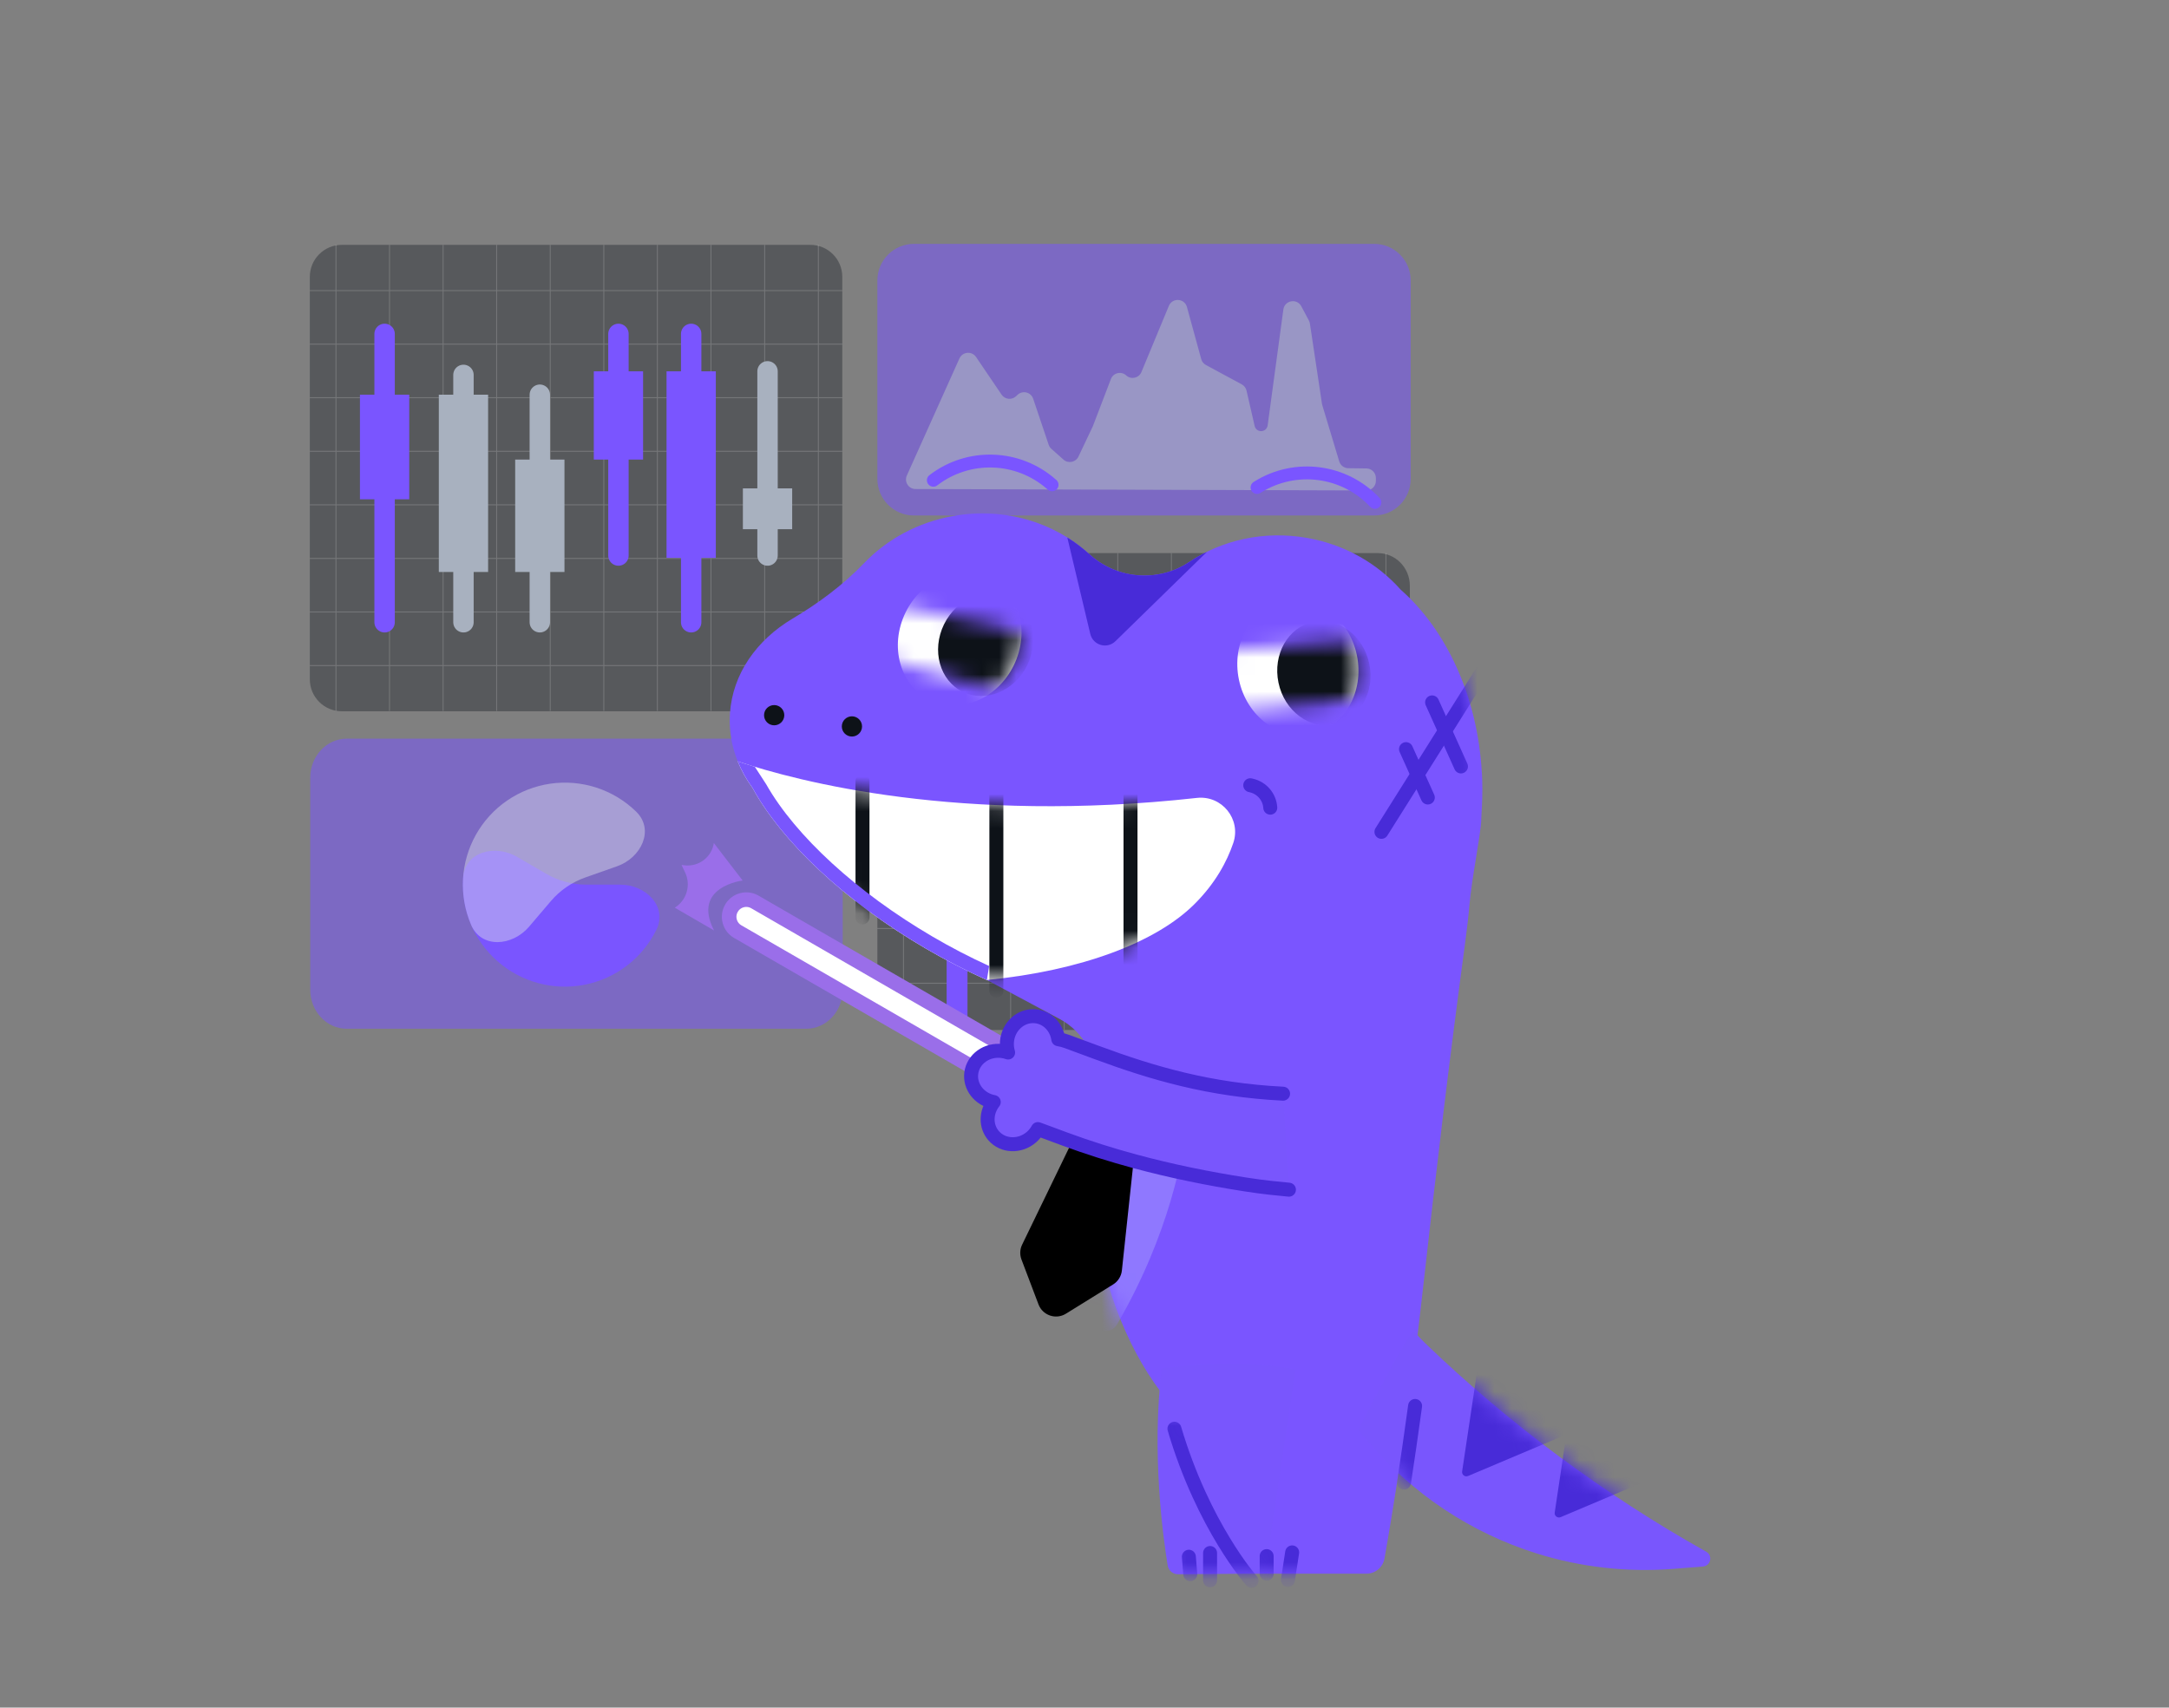 <svg width="127" height="100" viewBox="0 0 127 100" fill="none" xmlns="http://www.w3.org/2000/svg">
<rect x="0" y="0" width="127" height="100" fill="#808080" stroke="none"/>
<path opacity="0.53" d="M47.444 14.339H20.015C18.98 14.339 18.141 15.178 18.141 16.213V39.781C18.141 40.816 18.98 41.655 20.015 41.655H47.444C48.479 41.655 49.318 40.816 49.318 39.781V16.213C49.318 15.178 48.479 14.339 47.444 14.339Z" fill="#33383E"/>
<g opacity="0.26">
<path d="M18.141 17.019H49.318" stroke="#CCCCCC" stroke-width="0.056" stroke-miterlimit="10"/>
<path d="M18.141 20.154H49.318" stroke="#CCCCCC" stroke-width="0.056" stroke-miterlimit="10"/>
<path d="M18.141 23.291H49.318" stroke="#CCCCCC" stroke-width="0.056" stroke-miterlimit="10"/>
<path d="M18.141 26.429H49.318" stroke="#CCCCCC" stroke-width="0.056" stroke-miterlimit="10"/>
<path d="M18.141 29.565H49.318" stroke="#CCCCCC" stroke-width="0.056" stroke-miterlimit="10"/>
<path d="M18.141 32.703H49.318" stroke="#CCCCCC" stroke-width="0.056" stroke-miterlimit="10"/>
<path d="M18.141 35.839H49.318" stroke="#CCCCCC" stroke-width="0.056" stroke-miterlimit="10"/>
<path d="M18.141 38.977H49.318" stroke="#CCCCCC" stroke-width="0.056" stroke-miterlimit="10"/>
<path d="M41.629 14.339V41.635" stroke="#CCCCCC" stroke-width="0.053" stroke-miterlimit="10"/>
<path d="M44.773 14.339V41.635" stroke="#CCCCCC" stroke-width="0.053" stroke-miterlimit="10"/>
<path d="M47.917 14.339V41.635" stroke="#CCCCCC" stroke-width="0.053" stroke-miterlimit="10"/>
<path d="M38.492 14.339V41.635" stroke="#CCCCCC" stroke-width="0.053" stroke-miterlimit="10"/>
<path d="M35.355 14.339V41.635" stroke="#CCCCCC" stroke-width="0.053" stroke-miterlimit="10"/>
<path d="M32.218 14.339V41.635" stroke="#CCCCCC" stroke-width="0.053" stroke-miterlimit="10"/>
<path d="M29.081 14.339V41.635" stroke="#CCCCCC" stroke-width="0.053" stroke-miterlimit="10"/>
<path d="M25.945 14.339V41.635" stroke="#CCCCCC" stroke-width="0.053" stroke-miterlimit="10"/>
<path d="M22.807 14.339V41.635" stroke="#CCCCCC" stroke-width="0.053" stroke-miterlimit="10"/>
<path d="M19.671 14.339V41.635" stroke="#CCCCCC" stroke-width="0.053" stroke-miterlimit="10"/>
</g>
<path d="M22.519 19.554V36.441" stroke="#7A55FF" stroke-width="1.195" stroke-linecap="round" stroke-linejoin="round"/>
<path d="M36.211 19.554V32.533" stroke="#7A55FF" stroke-width="1.195" stroke-linecap="round" stroke-linejoin="round"/>
<path d="M40.47 19.554V36.441" stroke="#7A55FF" stroke-width="1.195" stroke-linecap="round" stroke-linejoin="round"/>
<path d="M44.941 21.746V32.533" stroke="#A8B1BF" stroke-width="1.195" stroke-linecap="round" stroke-linejoin="round"/>
<path d="M27.137 21.955V36.441" stroke="#A8B1BF" stroke-width="1.195" stroke-linecap="round" stroke-linejoin="round"/>
<path d="M31.608 23.115V36.441" stroke="#A8B1BF" stroke-width="1.195" stroke-linecap="round" stroke-linejoin="round"/>
<path d="M22.519 23.115V29.241" stroke="#7A55FF" stroke-width="2.886" stroke-linejoin="round"/>
<path d="M27.137 23.115V33.497" stroke="#A8B1BF" stroke-width="2.886" stroke-linejoin="round"/>
<path d="M31.608 26.913V33.497" stroke="#A8B1BF" stroke-width="2.886" stroke-linejoin="round"/>
<path d="M36.211 21.746V26.913" stroke="#7A55FF" stroke-width="2.886" stroke-linejoin="round"/>
<path d="M40.47 21.746V32.671" stroke="#7A55FF" stroke-width="2.886" stroke-linejoin="round"/>
<path d="M44.941 28.6V30.99" stroke="#A8B1BF" stroke-width="2.886" stroke-linejoin="round"/>
<path opacity="0.53" d="M80.458 14.281H53.514C52.331 14.281 51.372 15.24 51.372 16.423V28.047C51.372 29.23 52.331 30.189 53.514 30.189H80.458C81.641 30.189 82.6 29.23 82.6 28.047V16.423C82.6 15.24 81.641 14.281 80.458 14.281Z" fill="#7A55FF"/>
<path opacity="0.53" d="M47.205 43.258H20.303C19.122 43.258 18.165 44.282 18.165 45.545V57.959C18.165 59.223 19.122 60.247 20.303 60.247H47.205C48.386 60.247 49.343 59.223 49.343 57.959V45.545C49.343 44.282 48.386 43.258 47.205 43.258Z" fill="#7A55FF"/>
<path d="M36.31 51.807C37.823 51.807 39.102 53.095 38.432 54.452V54.452C38.026 55.274 37.437 55.992 36.708 56.55C35.98 57.108 35.134 57.49 34.234 57.668C33.334 57.846 32.405 57.814 31.52 57.575C30.634 57.337 29.816 56.897 29.127 56.291C28.439 55.685 27.899 54.928 27.55 54.08C27.201 53.232 27.052 52.315 27.115 51.4V51.4C27.218 49.89 28.971 49.42 30.279 50.181L31.979 51.169C32.697 51.587 33.513 51.807 34.344 51.807H36.31Z" fill="#7A55FF"/>
<path opacity="0.43" d="M30.978 54.269C29.997 55.421 28.187 55.559 27.588 54.17V54.17C27.226 53.327 27.062 52.413 27.109 51.497C27.157 50.581 27.415 49.688 27.863 48.888C28.311 48.088 28.937 47.401 29.694 46.882C30.45 46.363 31.315 46.025 32.223 45.894C33.131 45.763 34.056 45.843 34.928 46.127C35.8 46.412 36.595 46.893 37.251 47.534V47.534C38.333 48.592 37.554 50.231 36.127 50.733L34.273 51.386C33.489 51.662 32.791 52.14 32.252 52.773L30.978 54.269Z" fill="#DFE4EB"/>
<g style="mix-blend-mode:color-dodge" opacity="0.3">
<path d="M53.606 28.639C53.201 28.638 52.931 28.219 53.097 27.849L56.177 20.992C56.357 20.592 56.906 20.544 57.151 20.907L58.645 23.111C58.839 23.396 59.242 23.441 59.493 23.204L59.579 23.123C59.877 22.842 60.364 22.964 60.495 23.351L61.402 26.045C61.433 26.137 61.487 26.22 61.56 26.285L62.269 26.916C62.548 27.164 62.987 27.075 63.147 26.737L63.988 24.963L65.046 22.197C65.186 21.83 65.652 21.72 65.942 21.985V21.985C66.226 22.246 66.684 22.145 66.832 21.789L68.44 17.912C68.644 17.419 69.357 17.464 69.498 17.978L70.335 21.03C70.375 21.178 70.474 21.302 70.609 21.375L72.708 22.509C72.85 22.586 72.951 22.72 72.987 22.877L73.463 24.948C73.546 25.311 74.043 25.358 74.194 25.018V25.018C74.209 24.985 74.219 24.949 74.224 24.913L75.144 18.123C75.218 17.584 75.938 17.455 76.194 17.935L76.638 18.769C76.668 18.825 76.688 18.886 76.698 18.949L77.404 23.642C77.408 23.668 77.413 23.695 77.421 23.72L78.415 27.02C78.486 27.254 78.699 27.415 78.944 27.419L80.009 27.433C80.315 27.438 80.561 27.687 80.561 27.994V28.163C80.561 28.473 80.309 28.724 79.999 28.723L53.606 28.639Z" fill="#DDFFC9"/>
<mask id="mask0_2340_25085" style="mask-type:luminance" maskUnits="userSpaceOnUse" x="53" y="17" width="28" height="12">
<path d="M53.606 28.639C53.201 28.638 52.931 28.219 53.097 27.849L56.177 20.992C56.357 20.592 56.906 20.544 57.151 20.907L58.645 23.111C58.839 23.396 59.242 23.441 59.493 23.204L59.579 23.123C59.877 22.842 60.364 22.964 60.495 23.351L61.402 26.045C61.433 26.137 61.487 26.22 61.56 26.285L62.269 26.916C62.548 27.164 62.987 27.075 63.147 26.737L63.988 24.963L65.046 22.197C65.186 21.83 65.652 21.72 65.942 21.985V21.985C66.226 22.246 66.684 22.145 66.832 21.789L68.44 17.912C68.644 17.419 69.357 17.464 69.498 17.978L70.335 21.03C70.375 21.178 70.474 21.302 70.609 21.375L72.708 22.509C72.85 22.586 72.951 22.72 72.987 22.877L73.463 24.948C73.546 25.311 74.043 25.358 74.194 25.018V25.018C74.209 24.985 74.219 24.949 74.224 24.913L75.144 18.123C75.218 17.584 75.938 17.455 76.194 17.935L76.638 18.769C76.668 18.825 76.688 18.886 76.698 18.949L77.404 23.642C77.408 23.668 77.413 23.695 77.421 23.72L78.415 27.02C78.486 27.254 78.699 27.415 78.944 27.419L80.009 27.433C80.315 27.438 80.561 27.687 80.561 27.994V28.163C80.561 28.473 80.309 28.724 79.999 28.723L53.606 28.639Z" fill="white"/>
</mask>
</g>
<path opacity="0.53" d="M80.675 32.391H53.246C52.211 32.391 51.372 33.248 51.372 34.307V58.405C51.372 59.463 52.211 60.321 53.246 60.321H80.675C81.71 60.321 82.55 59.463 82.55 58.405V34.307C82.55 33.248 81.71 32.391 80.675 32.391Z" fill="#33383E"/>
<g opacity="0.26">
<path d="M51.371 35.13H82.55" stroke="#CCCCCC" stroke-width="0.057" stroke-miterlimit="10"/>
<path d="M51.371 38.337H82.549" stroke="#CCCCCC" stroke-width="0.057" stroke-miterlimit="10"/>
<path d="M51.371 41.544H82.549" stroke="#CCCCCC" stroke-width="0.057" stroke-miterlimit="10"/>
<path d="M51.371 44.752H82.549" stroke="#CCCCCC" stroke-width="0.057" stroke-miterlimit="10"/>
<path d="M51.371 47.959H82.549" stroke="#CCCCCC" stroke-width="0.057" stroke-miterlimit="10"/>
<path d="M51.371 51.167H82.549" stroke="#CCCCCC" stroke-width="0.057" stroke-miterlimit="10"/>
<path d="M51.371 54.375H82.549" stroke="#CCCCCC" stroke-width="0.057" stroke-miterlimit="10"/>
<path d="M51.371 57.582H82.549" stroke="#CCCCCC" stroke-width="0.057" stroke-miterlimit="10"/>
<path d="M74.861 32.391V60.301" stroke="#CCCCCC" stroke-width="0.053" stroke-miterlimit="10"/>
<path d="M78.005 32.391V60.301" stroke="#CCCCCC" stroke-width="0.053" stroke-miterlimit="10"/>
<path d="M81.149 32.391V60.301" stroke="#CCCCCC" stroke-width="0.053" stroke-miterlimit="10"/>
<path d="M71.723 32.391V60.301" stroke="#CCCCCC" stroke-width="0.053" stroke-miterlimit="10"/>
<path d="M68.587 32.391V60.301" stroke="#CCCCCC" stroke-width="0.053" stroke-miterlimit="10"/>
<path d="M65.449 32.391V60.301" stroke="#CCCCCC" stroke-width="0.053" stroke-miterlimit="10"/>
<path d="M62.312 32.391V60.301" stroke="#CCCCCC" stroke-width="0.053" stroke-miterlimit="10"/>
<path d="M59.175 32.391V60.301" stroke="#CCCCCC" stroke-width="0.053" stroke-miterlimit="10"/>
<path d="M56.038 32.391V60.301" stroke="#CCCCCC" stroke-width="0.053" stroke-miterlimit="10"/>
<path d="M52.901 32.391V60.301" stroke="#CCCCCC" stroke-width="0.053" stroke-miterlimit="10"/>
</g>
<path d="M56.038 46.337C56.894 46.337 57.587 45.627 57.587 44.752C57.587 43.877 56.894 43.168 56.038 43.168C55.182 43.168 54.488 43.877 54.488 44.752C54.488 45.627 55.182 46.337 56.038 46.337Z" fill="#A8B1BF" stroke="#7A55FF" stroke-width="1.221" stroke-linecap="round" stroke-linejoin="round"/>
<path d="M62.312 49.545C63.168 49.545 63.862 48.835 63.862 47.96C63.862 47.085 63.168 46.376 62.312 46.376C61.456 46.376 60.763 47.085 60.763 47.96C60.763 48.835 61.456 49.545 62.312 49.545Z" fill="#A8B1BF" stroke="#7A55FF" stroke-width="1.221" stroke-linecap="round" stroke-linejoin="round"/>
<path d="M65.449 39.922C66.305 39.922 66.999 39.212 66.999 38.337C66.999 37.462 66.305 36.753 65.449 36.753C64.593 36.753 63.899 37.462 63.899 38.337C63.899 39.212 64.593 39.922 65.449 39.922Z" fill="#A8B1BF" stroke="#7A55FF" stroke-width="1.221" stroke-linecap="round" stroke-linejoin="round"/>
<path d="M71.723 43.129C72.579 43.129 73.273 42.419 73.273 41.544C73.273 40.669 72.579 39.96 71.723 39.96C70.867 39.96 70.174 40.669 70.174 41.544C70.174 42.419 70.867 43.129 71.723 43.129Z" fill="#A8B1BF" stroke="#7A55FF" stroke-width="1.221" stroke-linecap="round" stroke-linejoin="round"/>
<path d="M56.038 46.337V60.114" stroke="#7A55FF" stroke-width="1.221" stroke-linecap="round" stroke-linejoin="round"/>
<path d="M57.478 45.338L60.786 47.685" stroke="#7A55FF" stroke-width="1.221" stroke-linecap="round" stroke-linejoin="round"/>
<path d="M65.108 39.922L63.164 46.375" stroke="#7A55FF" stroke-width="1.221" stroke-linecap="round" stroke-linejoin="round"/>
<path d="M66.961 38.688L70.174 41.545" stroke="#7A55FF" stroke-width="1.221" stroke-linecap="round" stroke-linejoin="round"/>
<path d="M86.765 45.248C86.514 40.753 84.661 36.862 82.014 34.533C80.659 33.006 78.757 31.893 76.534 31.502C74.002 31.057 71.542 31.631 69.625 32.916C67.819 34.125 65.388 33.924 63.786 32.455C61.77 30.607 58.849 29.685 55.828 30.216C53.737 30.584 51.93 31.589 50.596 32.977C49.365 34.259 47.93 35.322 46.403 36.23C44.306 37.477 42.893 39.464 42.741 41.781C42.636 43.36 43.133 44.864 44.064 46.14C45.741 49.224 49.39 52.731 54.196 55.54C55.403 56.246 56.613 56.866 57.804 57.399H57.803L62.052 59.678C63.459 60.432 64.287 61.946 64.164 63.537L64.127 64.015L64.32 64.02C63.809 66.443 63.733 69.234 64.198 72.141C64.879 76.401 66.583 80.063 68.756 82.474C70.802 88.658 73.449 92.159 73.449 92.159H80.005C80.527 92.159 80.974 91.785 81.064 91.272C81.454 89.073 82.481 82.993 83.326 75.394C84.07 68.71 84.87 62.031 85.767 55.365C85.888 54.469 85.984 53.652 86.04 52.996C86.17 51.448 86.713 48.807 86.731 48.016C86.735 47.801 86.757 47.45 86.769 47.235C86.804 46.584 86.806 45.921 86.768 45.248H86.765Z" fill="#7A55FF"/>
<path d="M49.882 43.134C50.209 43.134 50.475 42.869 50.475 42.542C50.475 42.215 50.209 41.949 49.882 41.949C49.555 41.949 49.29 42.215 49.29 42.542C49.29 42.869 49.555 43.134 49.882 43.134Z" fill="#0D1218"/>
<path d="M45.33 42.476C45.657 42.476 45.922 42.211 45.922 41.884C45.922 41.556 45.657 41.291 45.33 41.291C45.002 41.291 44.737 41.556 44.737 41.884C44.737 42.211 45.002 42.476 45.33 42.476Z" fill="#0D1218"/>
<path d="M72.211 49.369C72.684 47.973 71.545 46.566 70.079 46.728C56.2 48.266 46.711 45.766 43.195 44.586C43.414 45.132 43.706 45.652 44.062 46.141C45.739 49.225 49.389 52.732 54.194 55.541C55.395 56.243 56.598 56.86 57.782 57.391C63.346 56.846 67.705 55.172 69.936 52.95C71.163 51.728 71.84 50.46 72.211 49.369Z" fill="white"/>
<mask id="mask1_2340_25085" style="mask-type:luminance" maskUnits="userSpaceOnUse" x="43" y="44" width="30" height="14">
<path d="M72.21 49.369C72.684 47.973 71.544 46.566 70.079 46.728C56.2 48.266 46.711 45.766 43.195 44.586C43.414 45.132 43.706 45.652 44.062 46.141C45.739 49.225 49.389 52.732 54.194 55.541C55.395 56.243 56.598 56.86 57.782 57.391C63.346 56.846 67.705 55.172 69.936 52.95C71.163 51.728 71.84 50.46 72.21 49.369Z" fill="white"/>
</mask>
<g mask="url(#mask1_2340_25085)">
<path d="M58.34 46.273V58.033" stroke="#0D1218" stroke-width="0.818" stroke-linecap="round" stroke-linejoin="round"/>
<path d="M50.501 45.75V53.728" stroke="#0D1218" stroke-width="0.818" stroke-linecap="round" stroke-linejoin="round"/>
<path d="M66.194 45.91V56.688" stroke="#0D1218" stroke-width="0.818" stroke-linecap="round" stroke-linejoin="round"/>
</g>
<path d="M69.625 32.916C67.819 34.126 65.388 33.924 63.786 32.456C63.389 32.091 62.955 31.763 62.493 31.475L63.839 37.125C63.997 37.791 64.821 38.029 65.311 37.551L70.67 32.316C70.307 32.494 69.958 32.694 69.626 32.917L69.625 32.916Z" fill="#482BD8"/>
<path d="M73.205 45.986L73.264 46C73.883 46.138 74.337 46.667 74.378 47.3" stroke="#482BD8" stroke-width="0.818" stroke-linecap="round" stroke-linejoin="round"/>
<mask id="mask2_2340_25085" style="mask-type:luminance" maskUnits="userSpaceOnUse" x="50" y="35" width="12" height="6">
<path d="M51.981 35.348L61.101 37.337L59.78 40.806L50.594 38.259L51.981 35.348Z" fill="white"/>
</mask>
<g mask="url(#mask2_2340_25085)">
<path d="M59.359 38.966C60.327 36.99 59.693 34.693 57.944 33.836C56.195 32.98 53.993 33.888 53.025 35.864C52.057 37.841 52.69 40.138 54.439 40.994C56.188 41.851 58.391 40.943 59.359 38.966Z" fill="white"/>
<mask id="mask3_2340_25085" style="mask-type:luminance" maskUnits="userSpaceOnUse" x="52" y="33" width="8" height="9">
<path d="M59.359 38.966C60.327 36.99 59.694 34.693 57.944 33.836C56.195 32.98 53.993 33.888 53.025 35.864C52.057 37.841 52.69 40.138 54.439 40.994C56.188 41.851 58.391 40.943 59.359 38.966Z" fill="white"/>
</mask>
<g mask="url(#mask3_2340_25085)">
<path d="M60.154 38.952C60.899 37.43 60.411 35.661 59.064 35.002C57.717 34.342 56.021 35.041 55.275 36.563C54.53 38.085 55.018 39.854 56.365 40.514C57.712 41.173 59.409 40.474 60.154 38.952Z" fill="#0D1218"/>
</g>
</g>
<mask id="mask4_2340_25085" style="mask-type:luminance" maskUnits="userSpaceOnUse" x="70" y="37" width="11" height="5">
<path d="M70.849 38.142L80.529 37.452L80.966 40.825L71.475 41.703L70.849 38.142Z" fill="white"/>
</mask>
<g mask="url(#mask4_2340_25085)">
<path d="M76.814 42.982C78.72 42.581 79.898 40.511 79.445 38.357C78.992 36.203 77.08 34.782 75.174 35.183C73.268 35.584 72.09 37.655 72.543 39.809C72.996 41.962 74.909 43.383 76.814 42.982Z" fill="white"/>
<mask id="mask5_2340_25085" style="mask-type:luminance" maskUnits="userSpaceOnUse" x="72" y="35" width="8" height="9">
<path d="M76.814 42.982C78.72 42.581 79.898 40.511 79.445 38.357C78.992 36.203 77.08 34.782 75.174 35.183C73.268 35.584 72.09 37.655 72.543 39.809C72.996 41.962 74.909 43.383 76.814 42.982Z" fill="white"/>
</mask>
<g mask="url(#mask5_2340_25085)">
<path d="M78.149 42.428C79.617 42.12 80.524 40.525 80.175 38.866C79.826 37.208 78.353 36.114 76.885 36.422C75.417 36.731 74.51 38.326 74.859 39.984C75.208 41.643 76.681 42.737 78.149 42.428Z" fill="#0D1218"/>
</g>
</g>
<path d="M82.797 77.963C83.043 78.272 83.459 78.673 83.459 78.673C88.401 83.422 93.927 87.521 99.904 90.872C100.303 91.096 100.17 91.702 99.714 91.739L97.996 91.876C95.286 92.091 92.561 91.783 89.966 90.971C86.134 89.768 82.721 87.504 80.123 84.439L79.53 83.737C79.53 83.737 82.607 77.726 82.796 77.963H82.797Z" fill="#7956FD"/>
<mask id="mask6_2340_25085" style="mask-type:luminance" maskUnits="userSpaceOnUse" x="79" y="77" width="22" height="15">
<path d="M82.797 77.963C83.043 78.272 83.459 78.673 83.459 78.673C88.401 83.422 93.927 87.521 99.904 90.872C100.303 91.096 100.17 91.702 99.714 91.739L97.996 91.876C95.286 92.091 92.561 91.783 89.966 90.971C86.134 89.768 82.721 87.504 80.123 84.439L79.53 83.737C79.53 83.737 82.607 77.726 82.796 77.963H82.797Z" fill="white"/>
</mask>
<g mask="url(#mask6_2340_25085)">
<path d="M85.958 86.439L91.374 84.15C91.563 84.07 91.596 83.817 91.434 83.691L86.912 80.183C86.751 80.057 86.514 80.152 86.483 80.354L85.611 86.169C85.582 86.364 85.777 86.515 85.958 86.438V86.439Z" fill="#482BD8"/>
<path d="M82.857 82.337C82.631 83.992 82.411 85.501 82.208 86.824" stroke="#482BD8" stroke-width="0.818" stroke-linecap="round" stroke-linejoin="round"/>
<path d="M91.379 88.848L96.795 86.559C96.984 86.479 97.017 86.226 96.855 86.1L92.334 82.592C92.172 82.466 91.935 82.561 91.904 82.763L91.032 88.578C91.003 88.773 91.198 88.924 91.379 88.847V88.848Z" fill="#482BD8"/>
</g>
<path d="M75.855 80.2C75.855 80.2 73.076 79.527 68.025 80.127C67.409 85.067 68.11 90.09 68.371 91.68C68.419 91.978 68.678 92.194 68.98 92.192L74.069 92.153L75.855 80.2V80.2Z" fill="#7956FD"/>
<mask id="mask7_2340_25085" style="mask-type:luminance" maskUnits="userSpaceOnUse" x="63" y="55" width="20" height="31">
<path d="M75.431 85.451C80.336 84.667 83.258 77.437 81.958 69.303C80.658 61.168 75.628 55.209 70.723 55.993C65.818 56.777 62.896 64.007 64.196 72.141C65.496 80.276 70.526 86.235 75.431 85.451Z" fill="white"/>
</mask>
<g mask="url(#mask7_2340_25085)">
<path d="M67.239 65.543H60.448C60.205 65.543 60.016 65.753 60.044 65.995C60.215 67.444 60.986 72.196 64.12 77.573C64.403 78.06 65.113 78.06 65.397 77.573C68.531 72.196 69.302 67.443 69.473 65.995C69.501 65.753 69.313 65.543 69.069 65.543H67.238H67.239Z" fill="#8F78FF"/>
</g>
<path d="M54.599 54.848C50.197 52.275 46.576 48.955 44.865 45.934L44.197 44.904C43.823 44.791 43.488 44.683 43.196 44.586C43.415 45.132 43.707 45.653 44.063 46.141C45.74 49.225 49.39 52.732 54.195 55.541C55.396 56.243 56.6 56.86 57.784 57.391L57.918 56.572C56.8 56.063 55.685 55.484 54.6 54.849L54.599 54.848Z" fill="#7956FD"/>
<mask id="mask8_2340_25085" style="mask-type:luminance" maskUnits="userSpaceOnUse" x="79" y="38" width="8" height="13">
<path d="M79.445 50.989H86.303C86.497 49.754 86.717 48.517 86.728 48.017C86.732 47.802 86.754 47.451 86.766 47.236C86.801 46.586 86.803 45.922 86.766 45.249C86.623 42.697 85.964 40.34 84.937 38.353H79.446V50.99L79.445 50.989Z" fill="white"/>
</mask>
<g mask="url(#mask8_2340_25085)">
<path d="M80.886 48.716L86.98 39.026" stroke="#482BD8" stroke-width="0.818" stroke-linecap="round" stroke-linejoin="round"/>
<path d="M83.853 41.134L85.543 44.885" stroke="#482BD8" stroke-width="0.818" stroke-linecap="round" stroke-linejoin="round"/>
<path d="M82.325 43.871L83.602 46.704" stroke="#482BD8" stroke-width="0.818" stroke-linecap="round" stroke-linejoin="round"/>
</g>
<mask id="mask9_2340_25085" style="mask-type:luminance" maskUnits="userSpaceOnUse" x="67" y="82" width="8" height="11">
<path d="M69.722 82.932H67.805C67.66 86.854 68.16 90.393 68.371 91.68C68.42 91.977 68.678 92.193 68.98 92.192L74.069 92.152L74.219 91.147L69.722 82.932H69.722Z" fill="white"/>
</mask>
<g mask="url(#mask9_2340_25085)">
<path d="M69.61 91.166L69.693 92.186" stroke="#482BD8" stroke-width="0.818" stroke-linecap="round" stroke-linejoin="round"/>
<path d="M70.853 90.948V92.547" stroke="#482BD8" stroke-width="0.818" stroke-linecap="round" stroke-linejoin="round"/>
<path d="M68.765 83.67C70.463 89.405 73.28 92.577 73.28 92.577" stroke="#482BD8" stroke-width="0.818" stroke-linecap="round" stroke-linejoin="round"/>
</g>
<mask id="mask10_2340_25085" style="mask-type:luminance" maskUnits="userSpaceOnUse" x="72" y="89" width="6" height="4">
<path d="M72.842 91.271C73.216 91.854 73.445 92.159 73.445 92.159H77.4V89.601H72.842V91.271Z" fill="white"/>
</mask>
<g mask="url(#mask10_2340_25085)">
<path d="M75.659 90.912L75.412 92.522" stroke="#482BD8" stroke-width="0.818" stroke-linecap="round" stroke-linejoin="round"/>
<path d="M74.166 91.13V92.159" stroke="#482BD8" stroke-width="0.818" stroke-linecap="round" stroke-linejoin="round"/>
</g>
<path d="M73.602 28.547L73.647 28.518C75.854 27.144 78.726 27.522 80.502 29.421" stroke="#7A55FF" stroke-width="0.755" stroke-linecap="round" stroke-linejoin="round"/>
<path d="M61.601 28.391L61.56 28.356C59.608 26.639 56.713 26.542 54.65 28.125" stroke="#7A55FF" stroke-width="0.755" stroke-linecap="round" stroke-linejoin="round"/>
<path d="M59.976 61.929L44.199 52.82C43.719 52.543 43.106 52.707 42.829 53.187L42.828 53.188C42.551 53.668 42.715 54.281 43.195 54.559L58.972 63.667C59.452 63.944 60.066 63.78 60.343 63.3L60.343 63.3C60.62 62.82 60.456 62.206 59.976 61.929Z" fill="white" stroke="#9A6EE9" stroke-width="0.854" stroke-miterlimit="10"/>
<path d="M66.627 65.642L65.689 74.405C65.653 74.742 65.463 75.043 65.176 75.221L62.412 76.934C61.825 77.298 61.052 77.036 60.807 76.39L59.809 73.758C59.703 73.476 59.716 73.162 59.848 72.89L63.872 64.584L66.626 65.641L66.627 65.642Z" fill="black"/>
<path d="M75.47 69.671C74.748 69.597 74.101 69.549 72.914 69.364C70.738 69.024 68.575 68.584 66.451 68.01C65.061 67.634 63.689 67.202 62.338 66.702L60.772 66.122C60.678 66.293 60.554 66.454 60.396 66.591C59.721 67.178 58.729 67.142 58.18 66.511C57.699 65.957 57.719 65.13 58.187 64.539C57.351 64.383 56.768 63.646 56.87 62.846C56.978 62.017 57.783 61.438 58.67 61.552C58.795 61.568 58.913 61.598 59.027 61.638C58.967 61.438 58.942 61.222 58.961 60.998C59.037 60.107 59.774 59.442 60.608 59.513C61.315 59.573 61.862 60.144 61.966 60.859C62.136 60.887 62.306 60.93 62.473 60.993L64.213 61.636C67.498 62.852 70.835 63.834 75.127 64.049" fill="#7956FD"/>
<path d="M75.47 69.671C74.748 69.597 74.101 69.549 72.914 69.364C70.738 69.024 68.575 68.584 66.451 68.01C65.061 67.634 63.689 67.202 62.338 66.702L60.772 66.122C60.678 66.293 60.554 66.454 60.396 66.591C59.721 67.178 58.729 67.142 58.18 66.511C57.699 65.957 57.719 65.13 58.187 64.539C57.351 64.383 56.768 63.646 56.87 62.846C56.978 62.017 57.783 61.438 58.67 61.552C58.795 61.568 58.913 61.598 59.027 61.638C58.967 61.438 58.942 61.222 58.961 60.998C59.037 60.107 59.774 59.442 60.608 59.513C61.315 59.573 61.862 60.144 61.966 60.859C62.136 60.887 62.306 60.93 62.473 60.993L64.213 61.636C67.498 62.852 70.835 63.834 75.127 64.049" stroke="#482BD8" stroke-width="0.818" stroke-linecap="round" stroke-linejoin="round"/>
<path d="M41.811 54.491L39.509 53.156C40.21 52.722 40.47 51.828 40.112 51.085L39.905 50.654L40.078 50.675C40.91 50.776 41.672 50.199 41.797 49.371L43.484 51.566C43.484 51.566 40.484 51.923 41.81 54.49L41.811 54.491Z" fill="#9A6EE9"/>
</svg>
